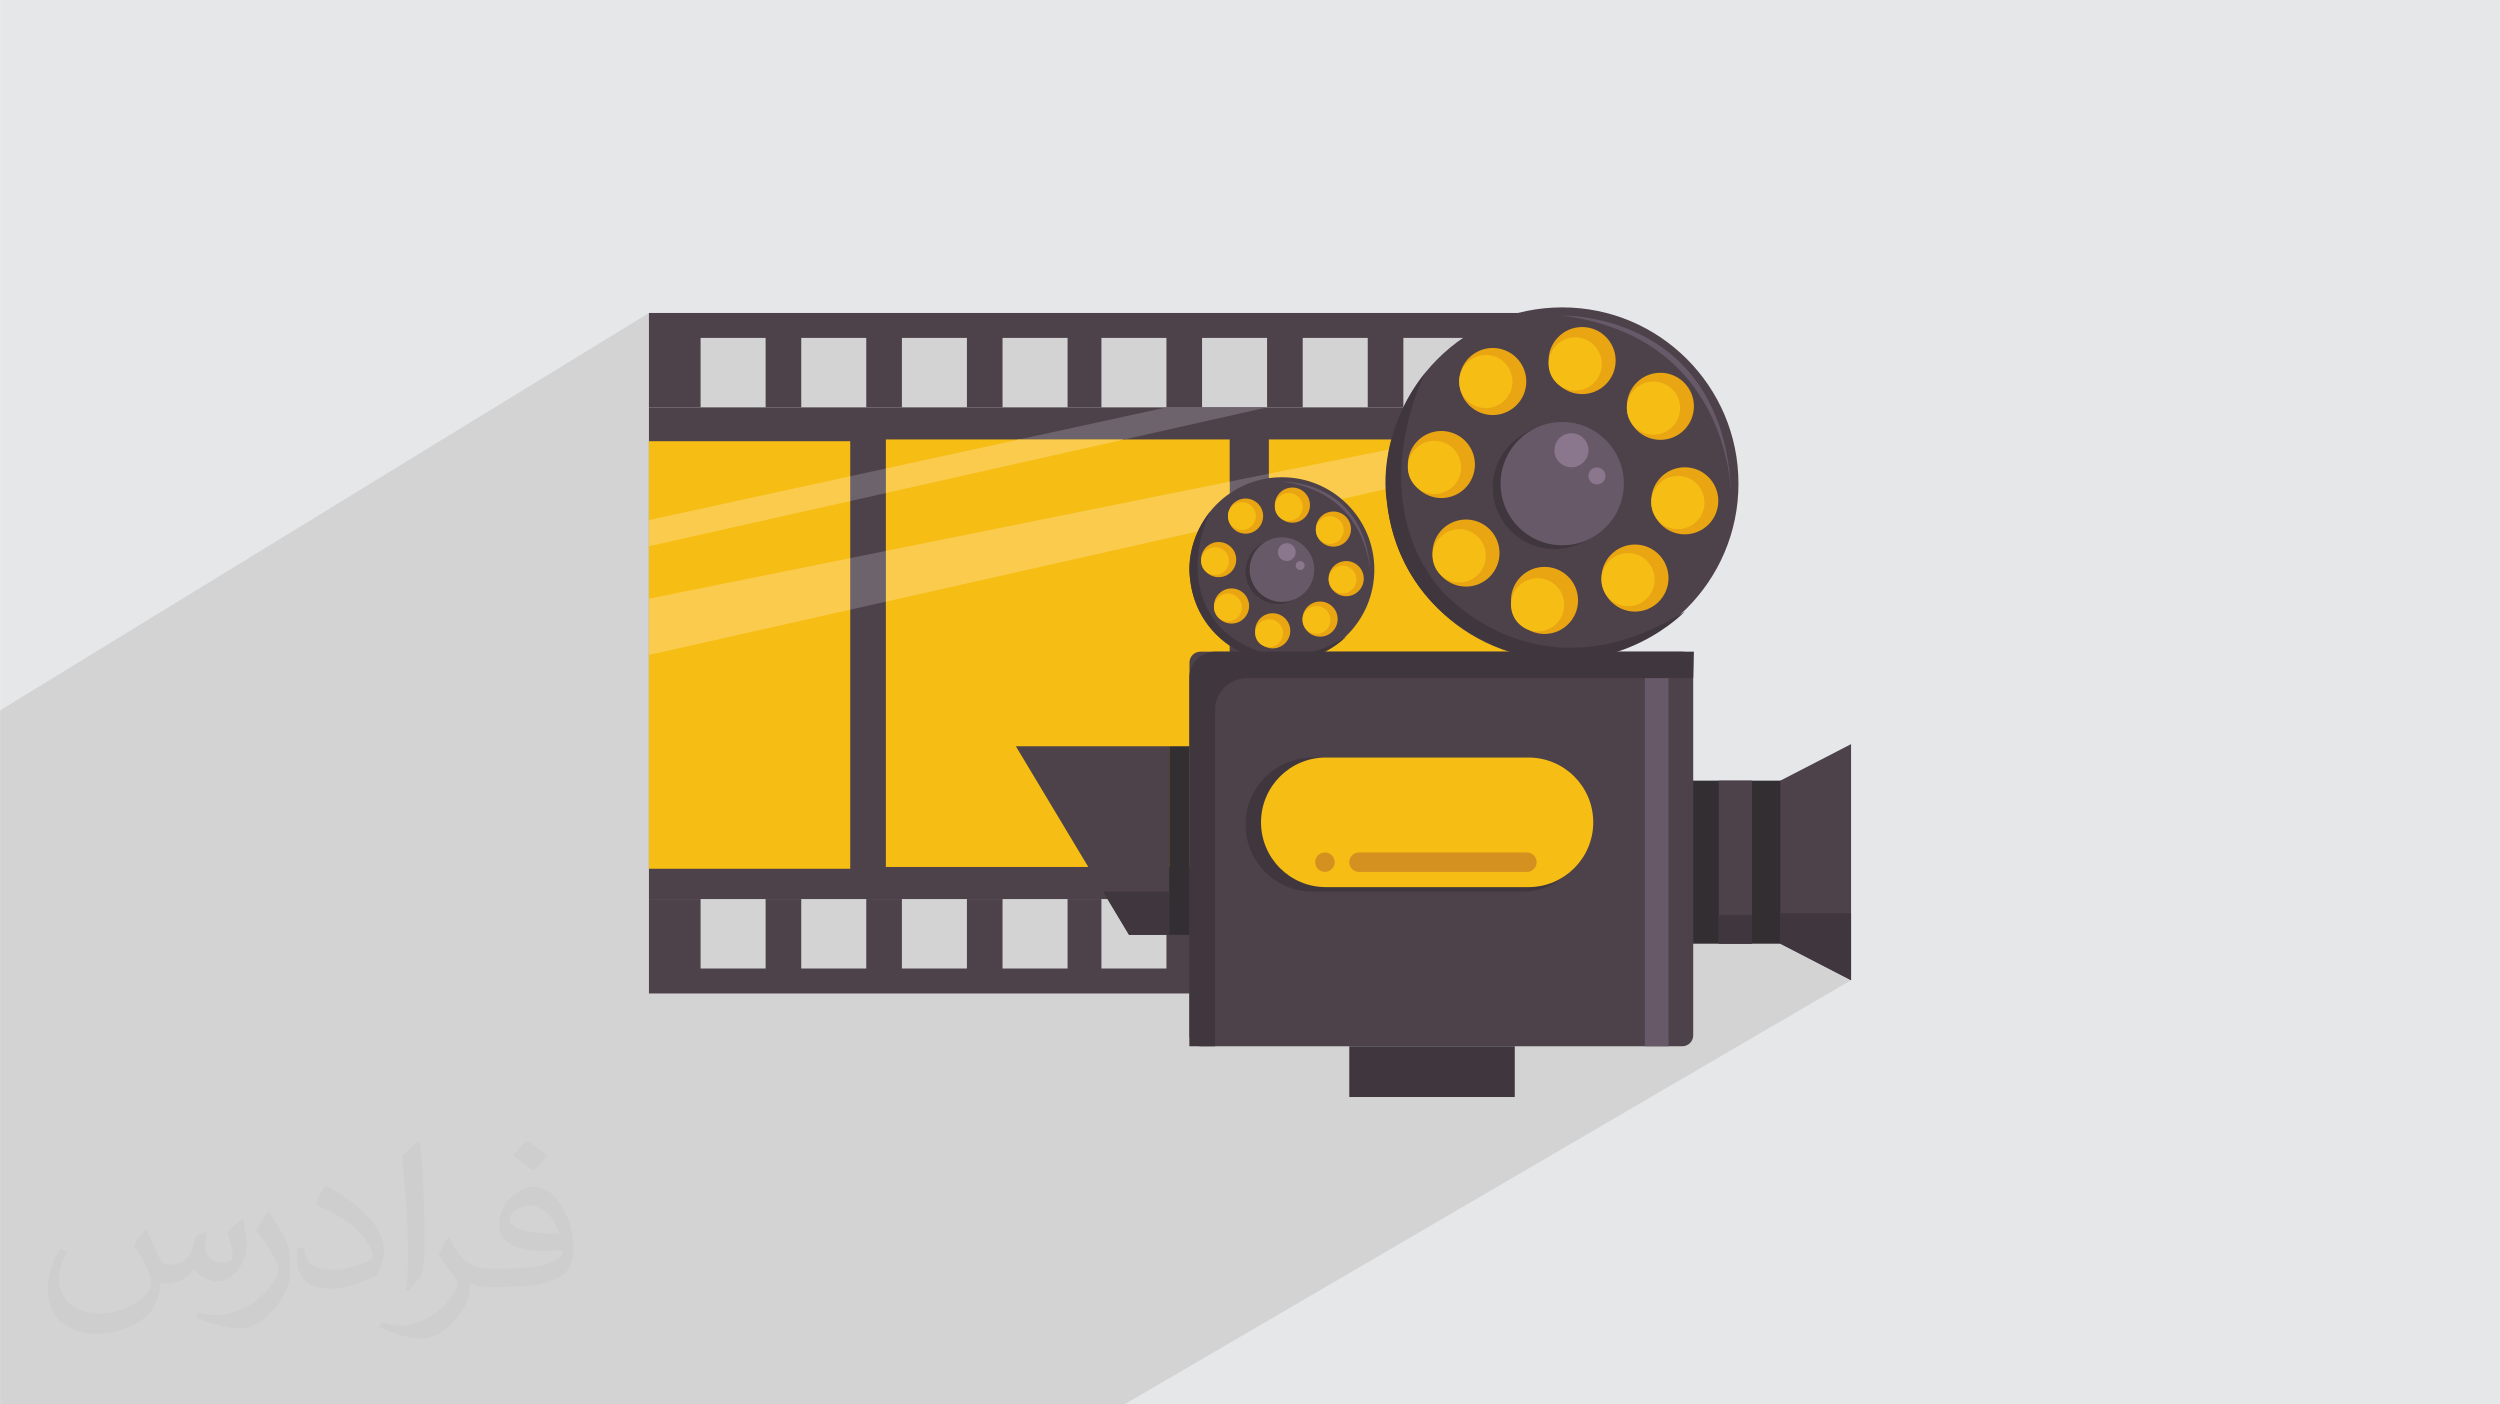<?xml version="1.0" encoding="UTF-8"?>
<!DOCTYPE svg PUBLIC "-//W3C//DTD SVG 1.0//EN" "http://www.w3.org/TR/2001/REC-SVG-20010904/DTD/svg10.dtd">
<!-- Creator: CorelDRAW -->
<svg xmlns="http://www.w3.org/2000/svg" xml:space="preserve" width="3.708in" height="2.083in" version="1.0" style="shape-rendering:geometricPrecision; text-rendering:geometricPrecision; image-rendering:optimizeQuality; fill-rule:evenodd; clip-rule:evenodd"
viewBox="0 0 3702.73 2080.18"
 xmlns:xlink="http://www.w3.org/1999/xlink"
 xmlns:xodm="http://www.corel.com/coreldraw/odm/2003">
 <defs>
  <style type="text/css">
   <![CDATA[
    .fil0 {fill:#E6E7E8}
    .fil6 {fill:#FACB4D;fill-rule:nonzero}
    .fil4 {fill:#F6BD14;fill-rule:nonzero}
    .fil11 {fill:#E9A512;fill-rule:nonzero}
    .fil10 {fill:#D59120;fill-rule:nonzero}
    .fil13 {fill:#8A778E;fill-rule:nonzero}
    .fil8 {fill:#848486;fill-rule:nonzero}
    .fil5 {fill:#6D636D;fill-rule:nonzero}
    .fil12 {fill:#675968;fill-rule:nonzero}
    .fil3 {fill:#4D414A;fill-rule:nonzero}
    .fil9 {fill:#40373E;fill-rule:nonzero}
    .fil7 {fill:#332E31;fill-rule:nonzero}
    .fil2 {fill:#373435;fill-opacity:0.031}
    .fil1 {fill:#2B2A29;fill-opacity:0.102}
   ]]>
  </style>
 </defs>
 <g id="Layer_x0020_1">
  <polygon class="fil0" points="-0,0 3702.73,0 3702.73,2080.18 -0,2080.18 "/>
  <path class="fil1" d="M2191.36 1204.53c28.17,38.41 455.26,148.19 455.26,148.19l95.03 99.14 -1076.3 628.32 -1665.35 0 0 -1027.95 961.07 -588.68 1352.76 3.9 146.39 309.48 -268.86 427.6z"/>
  <path class="fil2" d="M215.96 1821.93c7.07,10.71 11.65,21.01 16.13,32.45 3.33,6.66 5.09,18.93 20.7,18.93 4.57,0 11.13,-1.35 16.95,-4.57 6.55,-3.44 11.54,-8.64 14.15,-16.53l6.24 -21.01 15.19 -7.49 1.04 1.04c-2.08,7.91 -2.59,15.5 -2.59,21.43 0,17.57 15.19,24.23 27.25,24.23 7.07,0 13.42,-3.44 13.42,-9.89 0,-8.32 -3.53,-22.47 -8.12,-35.16 7.07,-7.07 14.15,-14.15 22.26,-19.87l1.25 0.63c3.53,14.98 5.51,29.75 5.51,39.63 0,9.67 -4.27,20.39 -7.8,27.36 -7.28,13.73 -20.18,24.65 -35.78,24.65 -11.85,0 -25.06,-5.93 -34.12,-16.95l-0.52 0c-8.53,10.61 -21.74,20.18 -42.86,20.18l-6.55 0c-1.04,13.94 -4.05,23.81 -8.64,32.66 -12.58,24.54 -49.92,41.92 -85.08,41.92 -48.89,0 -73.43,-28.19 -73.43,-65.73 0,-23.19 7.59,-44.72 19.24,-60.01l9.56 3.95c-7.28,13.94 -12.17,27.04 -12.17,39.94 0,35.16 28.61,51.9 61.58,51.9 30.58,0 68.44,-19.45 75.31,-42.02 -2.59,-24.65 -11.85,-36.19 -26,-58.66 4.27,-7.49 9.78,-14.98 16.64,-22.98l1.25 0 0 0 0 0 -0.01 -0.04zm563.83 -132.3c10.3,6.45 20.39,14.04 30.27,22.78 -5.51,7.8 -12.38,14.88 -20.91,21.12 -9.89,-8.01 -19.76,-14.88 -29.86,-22.16 6.86,-7.7 13.63,-15.08 20.49,-21.74l0 0 0 0 0 0 0 0 0 0 0.01 0zm5.3 96.11c-16.64,0 -30.27,10.92 -30.27,19.03 0,17.38 33.28,22.78 73.12,22.56 -4.99,-20.39 -22.47,-41.61 -42.86,-41.61l0 0.01zm-37.35 92.99c21.64,0 40.57,-0.63 55.02,-4.27 16.13,-4.05 29.75,-12.17 29.75,-17.78 0,-1.46 0,-3.22 -0.52,-4.68 -9.05,0.83 -19.45,0.83 -28.5,0.83 -29.33,0 -51.79,-6.66 -60.64,-23.09 -2.19,-4.57 -3.74,-9.67 -3.74,-15.5 0,-15.92 6.86,-31.41 18.93,-42.13 10.08,-8.84 21.22,-14.35 32.55,-14.35 20.49,0 36.81,16.44 48.26,42.34 6.24,14.15 10.5,30.47 10.5,51.07 0,13.73 -3.74,25.27 -12.27,33.8 -15.92,15.4 -45.24,21.22 -90.17,21.22l-20.39 0 0 0 -5.3 0c-11.13,0 -19.14,-1.98 -25.48,-6.86l-1.04 0c0.31,2.59 0.52,5.09 0.52,7.49 0,10.08 -3.33,22.98 -10.08,33.28 -19.97,29.64 -41.61,42.53 -60.33,42.53 -18.93,0 -42.13,-7.28 -63.03,-16.75l3.74 -7.28c6.76,2.81 16.13,4.68 29.02,4.68 33.8,0 78.21,-32.45 83.72,-64.17 -1.25,-2.59 -3.53,-6.03 -6.76,-9.67 -9.89,-11.75 -16.13,-21.53 -21.95,-31.82 4.99,-9.89 9.56,-17.78 13.83,-24.96l1.77 -0.21c14.46,29.44 27.56,46.28 56.78,46.28l4.57 0 0 0 21.22 0 0 0 0 0 0 0 0 0 0 0 0.04 0zm-146.45 31.1c2.5,-13.52 2.7,-28.7 2.7,-42.86l0 -21.01c0,-39.21 -4.99,-96.2 -9.05,-133.34 7.07,-7.59 16.95,-16.53 24.75,-22.56l2.29 0.63c5.3,46.7 6.55,100.79 6.55,150.81 0,13.11 -0.52,25.9 -1.77,35.26 -0.73,11.85 -7.59,20.8 -22.26,34.53l-3.22 -1.46zm-150.71 -61.89c0.73,18.41 9.78,32.87 41.4,32.87 19.66,0 36.3,-5.09 54.71,-13.83 3.33,-1.46 5.09,-3.44 5.09,-5.09 0,-11.54 -8.84,-26.83 -23.71,-40.77 -14.46,-13.11 -33.6,-24.65 -51.48,-32.35 -6.14,-2.59 -8.12,-5.3 -8.12,-7.91 0,-5.3 7.07,-16.44 12.9,-24.44l1.98 -0.21c20.49,10.71 43.38,26.63 60.33,44.3 15.4,16.33 24.96,32.87 24.96,50.86 0,13.31 -4.05,25.79 -10.61,37.44 -22.47,11.33 -46.39,19.97 -70.1,19.97 -28.81,0 -48.47,-13.52 -48.47,-45.24 0,-3.44 0,-8.73 1.25,-15.61l9.89 0 0 0 0 0 0 0 0 0 0 0 -0.01 0zm-52.11 -52.32l17.89 28.92c6.55,10.71 12.69,22.37 12.69,40.77l0 23.5c0,19.03 -12.17,39.42 -31.82,59.6 -15.4,13.63 -29.02,19.45 -41.61,19.45 -18.72,0 -40.15,-5.82 -64.9,-16.44l2.81 -7.28c7.8,2.08 16.84,3.84 27.98,3.84 35.58,-0.21 71.97,-26.21 88.61,-57.93 1.98,-3.64 2.7,-7.07 2.7,-9.47 0,-3.64 -1.98,-7.7 -3.53,-11.33 -9.05,-17.05 -19.14,-32.66 -30.27,-47.12 5.82,-9.16 11.65,-17.99 17.99,-26.73l1.46 0.21 0 0 0 0 0 0 0 0 0 0 -0.01 0z"/>
  <g id="_2195546372032">
   <g>
    <polygon class="fil3" points="2251.35,1331.66 2251.35,603.41 961.07,603.41 961.07,1331.66 "/>
    <polygon class="fil4" points="1259.23,1286.8 1259.23,653.53 961.08,653.53 961.08,1286.8 "/>
    <polygon class="fil4" points="2251.35,1284.16 2251.35,650.9 1879.31,650.9 1879.31,1284.16 "/>
    <polygon class="fil4" points="1821.25,1284.16 1821.25,650.9 1312.01,650.9 1312.01,1284.16 "/>
    <polygon class="fil3" points="2251.35,1471.51 2251.35,1331.66 2174.83,1331.66 2174.83,1434.56 2078.52,1434.56 2078.52,1331.66 2025.75,1331.66 2025.75,1434.56 1929.43,1434.56 1929.43,1331.66 1876.66,1331.66 1876.66,1434.56 1780.36,1434.56 1780.36,1331.66 1727.59,1331.66 1727.59,1434.56 1631.28,1434.56 1631.28,1331.66 1581.15,1331.66 1581.15,1434.56 1484.83,1434.56 1484.83,1331.66 1432.07,1331.66 1432.07,1434.56 1335.75,1434.56 1335.75,1331.66 1282.98,1331.66 1282.98,1434.56 1186.67,1434.56 1186.67,1331.66 1133.9,1331.66 1133.9,1434.56 1037.58,1434.56 1037.58,1331.66 961.07,1331.66 961.07,1471.51 "/>
    <polygon class="fil3" points="961.07,603.41 1037.58,603.41 1037.58,500.5 1133.9,500.5 1133.9,603.41 1186.67,603.41 1186.67,500.5 1282.98,500.5 1282.98,603.41 1335.75,603.41 1335.75,500.5 1432.07,500.5 1432.07,603.41 1484.83,603.41 1484.83,500.5 1581.15,500.5 1581.15,603.41 1631.28,603.41 1631.28,500.5 1727.59,500.5 1727.59,603.41 1780.36,603.41 1780.36,500.5 1876.66,500.5 1876.66,603.41 1929.43,603.41 1929.43,500.5 2025.75,500.5 2025.75,603.41 2078.52,603.41 2078.52,500.5 2174.83,500.5 2174.83,603.41 2251.35,603.41 2251.35,463.56 961.07,463.56 "/>
    <path class="fil5" d="M2251.35 626.62l0 24.27 -120.39 0 120.39 -24.27zm-372.04 75.01l0 61.81 -58.05 13.07 0 -63.17 58.05 -11.7zm-567.3 114.38l0 75.14 -52.78 11.89 0 -76.39 52.78 -10.64z"/>
    <polygon class="fil6" points="1259.23,826.66 1259.23,903.05 961.07,970.17 961.07,886.78 "/>
    <polygon class="fil6" points="2251.35,650.9 2251.35,679.69 1879.31,763.44 1879.31,701.63 2130.96,650.9 "/>
    <polygon class="fil6" points="1821.25,713.34 1821.25,776.51 1312.01,891.16 1312.01,816.02 "/>
    <path class="fil5" d="M1876.66 603.41l-211.38 47.49 -155.84 0 218.15 -47.49 149.08 0zm-564.65 90.48l0 36.38 -52.78 11.86 0 -36.76 52.78 -11.48z"/>
    <polygon class="fil6" points="1259.23,705.37 1259.23,742.13 961.07,809.12 961.07,770.28 "/>
    <polygon class="fil6" points="1665.28,650.9 1312.01,730.26 1312.01,693.89 1509.44,650.9 "/>
   </g>
   <g>
    <polygon class="fil7" points="2646.63,1397.79 2496.42,1397.79 2496.42,1156.28 2646.63,1156.28 "/>
    <path class="fil3" d="M1777.91 1549.72l713.75 0c8.94,0 16.18,-7.24 16.18,-16.18l0 -552.11c0,-8.94 -7.24,-16.18 -16.18,-16.18l-713.75 0c-8.94,0 -16.18,7.24 -16.18,16.18l0 552.11c0,8.94 7.24,16.18 16.18,16.18z"/>
    <polygon class="fil3" points="2594.98,1397.79 2545.7,1397.79 2545.7,1156.28 2594.98,1156.28 "/>
    <polygon class="fil3" points="2741.65,1451.86 2636.93,1397.79 2636.93,1156.28 2741.65,1102.21 "/>
    <polygon class="fil3" points="1731.67,1384.69 1672.19,1384.69 1504.58,1105.34 1731.67,1105.34 "/>
    <polygon class="fil7" points="1761.85,1384.69 1731.67,1384.69 1731.67,1105.34 1761.85,1105.34 "/>
    <path class="fil8" d="M2243.52 708.04c0,38.6 31.3,69.91 69.92,69.91 38.61,0 69.91,-31.31 69.91,-69.91 0,-38.61 -31.31,-69.92 -69.91,-69.92 -38.61,0 -69.92,31.31 -69.92,69.92z"/>
    <path class="fil9" d="M1943.96 1320.74l310.1 0c54.77,0 99.16,-44.48 99.16,-99.36 0,-54.87 -44.39,-99.35 -99.16,-99.35l-310.1 0c-54.77,0 -99.17,44.48 -99.17,99.35 0,54.87 44.4,99.36 99.17,99.36z"/>
    <path class="fil4" d="M1963.68 1313.99l300.12 0c53.01,0 95.98,-42.97 95.98,-95.98 0,-53.01 -42.97,-95.97 -95.98,-95.97l-300.12 0c-53.01,0 -95.98,42.97 -95.98,95.97 0,53 42.97,95.98 95.98,95.98z"/>
    <polygon class="fil9" points="1998.42,1624.88 2243.52,1624.88 2243.52,1549.72 1998.42,1549.72 "/>
    <polygon class="fil9" points="2545.7,1397.79 2594.98,1397.79 2594.98,1355.44 2545.7,1355.44 "/>
    <polygon class="fil9" points="2741.65,1451.86 2636.93,1397.79 2636.93,1352.72 2741.65,1352.72 "/>
    <polygon class="fil9" points="1672.19,1384.69 1731.67,1384.69 1731.67,1320.74 1633.82,1320.74 "/>
    <path class="fil10" d="M2012.83 1291.46l248.72 0c7.96,0 14.42,-6.46 14.42,-14.42 0,-7.96 -6.45,-14.42 -14.42,-14.42l-248.72 0c-7.96,0 -14.42,6.45 -14.42,14.42 0,7.96 6.45,14.42 14.42,14.42z"/>
    <path class="fil10" d="M1962.36 1291.46l0 0c7.97,0 14.42,-6.46 14.42,-14.42 0,-7.96 -6.45,-14.42 -14.42,-14.42 -7.96,0 -14.42,6.45 -14.42,14.42 0,7.96 6.45,14.42 14.42,14.42z"/>
    <path class="fil3" d="M2574.88 716.35c0,144.18 -116.88,261.05 -261.05,261.05 -144.18,0 -261.05,-116.87 -261.05,-261.05 0,-144.18 116.87,-261.05 261.05,-261.05 144.17,0 261.05,116.87 261.05,261.05z"/>
    <path class="fil11" d="M2392.98 534.07c0,27.44 -22.24,49.68 -49.67,49.68 -27.43,0 -49.68,-22.24 -49.68,-49.68 0,-27.43 22.24,-49.67 49.68,-49.67 27.43,0 49.67,22.23 49.67,49.67z"/>
    <path class="fil11" d="M2508.9 601.82c0,27.43 -22.24,49.68 -49.67,49.68 -27.43,0 -49.68,-22.24 -49.68,-49.68 0,-27.44 22.24,-49.68 49.68,-49.68 27.43,0 49.67,22.24 49.67,49.68z"/>
    <path class="fil11" d="M2545.02 741.81c0,27.43 -22.24,49.67 -49.67,49.67 -27.43,0 -49.68,-22.23 -49.68,-49.67 0,-27.43 22.24,-49.68 49.68,-49.68 27.43,0 49.67,22.24 49.67,49.68z"/>
    <path class="fil11" d="M2471.27 856.22c0,27.44 -22.24,49.68 -49.68,49.68 -27.44,0 -49.68,-22.24 -49.68,-49.68 0,-27.43 22.24,-49.67 49.68,-49.67 27.43,0 49.68,22.24 49.68,49.67z"/>
    <path class="fil11" d="M2337.29 889.33c0,27.44 -22.24,49.68 -49.68,49.68 -27.43,0 -49.68,-22.24 -49.68,-49.68 0,-27.43 22.24,-49.67 49.68,-49.67 27.44,0 49.68,22.23 49.68,49.67z"/>
    <path class="fil11" d="M2163.5 550.33c-8.15,26.19 6.48,54.04 32.68,62.19 26.19,8.15 54.04,-6.49 62.19,-32.68 8.15,-26.2 -6.48,-54.04 -32.67,-62.19 -26.2,-8.15 -54.04,6.47 -62.19,32.67z"/>
    <path class="fil11" d="M2087.42 673.28c-8.15,26.19 6.47,54.04 32.67,62.19 26.19,8.15 54.04,-6.48 62.19,-32.67 8.15,-26.2 -6.48,-54.04 -32.67,-62.19 -26.2,-8.15 -54.04,6.48 -62.19,32.68z"/>
    <path class="fil11" d="M2123.86 804.43c-8.15,26.19 6.48,54.04 32.67,62.19 26.2,8.15 54.05,-6.49 62.19,-32.68 8.15,-26.2 -6.48,-54.04 -32.68,-62.19 -26.19,-8.15 -54.04,6.48 -62.19,32.67z"/>
    <path class="fil9" d="M2393.55 721.99c0,50.43 -40.88,91.31 -91.3,91.31 -50.43,0 -91.31,-40.88 -91.31,-91.31 0,-50.43 40.88,-91.3 91.31,-91.3 50.42,0 91.3,40.88 91.3,91.3z"/>
    <path class="fil12" d="M2405.14 716.35c0,50.43 -40.88,91.31 -91.31,91.31 -50.43,0 -91.31,-40.88 -91.31,-91.31 0,-50.43 40.88,-91.31 91.31,-91.31 50.43,0 91.31,40.88 91.31,91.31z"/>
    <path class="fil13" d="M2352.67 666.93c0,13.92 -11.29,25.21 -25.21,25.21 -13.92,0 -25.21,-11.29 -25.21,-25.21 0,-13.93 11.28,-25.21 25.21,-25.21 13.92,0 25.21,11.28 25.21,25.21z"/>
    <path class="fil13" d="M2377.88 704.94c0,6.96 -5.64,12.61 -12.61,12.61 -6.96,0 -12.6,-5.65 -12.6,-12.61 0,-6.96 5.64,-12.6 12.6,-12.6 6.96,0 12.61,5.64 12.61,12.6z"/>
    <path class="fil9" d="M2110.93 552.14c0,0 -91.64,177.35 19,316.74 0,0 141.5,176.27 365.42,37.02 0,0 -93.17,98.78 -239.46,65 0,0 -180.69,-37.16 -201.88,-229.09 0,0 -18.54,-93.71 56.91,-189.68z"/>
    <path class="fil12" d="M2313.83 467.46c0,0 248.51,-6.77 250.77,279.99 0,0 8.77,-246.12 -250.77,-279.99z"/>
    <path class="fil4" d="M2488.41 604.52c0,21.78 -17.65,39.44 -39.43,39.44 -21.78,0 -39.43,-17.65 -39.43,-39.44 0,-21.78 17.65,-39.43 39.43,-39.43 21.78,0 39.43,17.65 39.43,39.43z"/>
    <path class="fil4" d="M2524.54 744.37c0,21.78 -17.65,39.44 -39.43,39.44 -21.78,0 -39.43,-17.66 -39.43,-39.44 0,-21.78 17.65,-39.43 39.43,-39.43 21.78,0 39.43,17.65 39.43,39.43z"/>
    <path class="fil4" d="M2450.78 858.62c0,21.78 -17.65,39.43 -39.43,39.43 -21.78,0 -39.44,-17.65 -39.44,-39.43 0,-21.78 17.65,-39.44 39.44,-39.44 21.78,0 39.43,17.65 39.43,39.44z"/>
    <path class="fil4" d="M2372.5 539.11c0,21.78 -17.65,39.43 -39.43,39.43 -21.78,0 -39.43,-17.65 -39.43,-39.43 0,-21.78 17.65,-39.43 39.43,-39.43 21.78,0 39.43,17.65 39.43,39.43z"/>
    <path class="fil4" d="M2240.12 565.09c0,21.78 -17.66,39.43 -39.44,39.43 -21.77,0 -39.43,-17.65 -39.43,-39.43 0,-21.78 17.66,-39.43 39.43,-39.43 21.78,0 39.44,17.65 39.44,39.43z"/>
    <path class="fil4" d="M2164.03 692.33c0,21.78 -17.65,39.43 -39.43,39.43 -21.78,0 -39.44,-17.65 -39.44,-39.43 0,-21.78 17.66,-39.44 39.44,-39.44 21.78,0 39.43,17.65 39.43,39.44z"/>
    <path class="fil4" d="M2200.68 823.24c0,21.78 -17.66,39.43 -39.43,39.43 -21.77,0 -39.44,-17.65 -39.44,-39.43 0,-21.78 17.66,-39.43 39.44,-39.43 21.77,0 39.43,17.65 39.43,39.43z"/>
    <path class="fil4" d="M2316.8 895.86c0,21.78 -17.65,39.43 -39.44,39.43 -21.78,0 -39.43,-17.65 -39.43,-39.43 0,-21.78 17.65,-39.43 39.43,-39.43 21.78,0 39.44,17.65 39.44,39.43z"/>
    <path class="fil3" d="M2035.52 843.7c0,75.55 -61.25,136.8 -136.8,136.8 -75.55,0 -136.8,-61.25 -136.8,-136.8 0,-75.55 61.25,-136.8 136.8,-136.8 75.55,0 136.8,61.25 136.8,136.8z"/>
    <path class="fil11" d="M1940.2 748.19c0,14.38 -11.66,26.03 -26.03,26.03 -14.38,0 -26.04,-11.66 -26.04,-26.03 0,-14.38 11.66,-26.04 26.04,-26.04 14.38,0 26.03,11.66 26.03,26.04z"/>
    <path class="fil11" d="M2000.94 783.69c0,14.37 -11.66,26.02 -26.03,26.02 -14.38,0 -26.04,-11.66 -26.04,-26.02 0,-14.38 11.66,-26.04 26.04,-26.04 14.38,0 26.03,11.66 26.03,26.04z"/>
    <path class="fil11" d="M2019.88 857.05c0,14.38 -11.66,26.04 -26.03,26.04 -14.38,0 -26.04,-11.66 -26.04,-26.04 0,-14.38 11.66,-26.03 26.04,-26.03 14.38,0 26.03,11.66 26.03,26.03z"/>
    <path class="fil11" d="M1981.22 917.01c0,14.38 -11.65,26.03 -26.03,26.03 -14.38,0 -26.04,-11.65 -26.04,-26.03 0,-14.38 11.66,-26.04 26.04,-26.04 14.38,0 26.03,11.66 26.03,26.04z"/>
    <path class="fil11" d="M1911.01 934.36c0,14.38 -11.66,26.03 -26.04,26.03 -14.38,0 -26.03,-11.65 -26.03,-26.03 0,-14.38 11.66,-26.03 26.03,-26.03 14.38,0 26.04,11.66 26.04,26.03z"/>
    <path class="fil11" d="M1819.94 756.71c-4.28,13.72 3.39,28.32 17.12,32.58 13.72,4.28 28.32,-3.39 32.58,-17.12 4.28,-13.72 -3.39,-28.32 -17.12,-32.58 -13.73,-4.28 -28.32,3.39 -32.58,17.12z"/>
    <path class="fil11" d="M1780.07 821.13c-4.28,13.73 3.39,28.32 17.12,32.59 13.72,4.27 28.31,-3.39 32.58,-17.12 4.28,-13.73 -3.39,-28.32 -17.12,-32.59 -13.73,-4.28 -28.32,3.39 -32.58,17.12z"/>
    <path class="fil11" d="M1799.16 889.87c-4.27,13.72 3.4,28.32 17.12,32.59 13.73,4.27 28.32,-3.4 32.59,-17.12 4.27,-13.74 -3.4,-28.33 -17.12,-32.6 -13.72,-4.27 -28.32,3.4 -32.59,17.13z"/>
    <path class="fil9" d="M1940.49 846.66c0,26.43 -21.42,47.85 -47.85,47.85 -26.42,0 -47.85,-21.42 -47.85,-47.85 0,-26.42 21.43,-47.85 47.85,-47.85 26.43,0 47.85,21.43 47.85,47.85z"/>
    <path class="fil12" d="M1946.57 843.7c0,26.43 -21.42,47.85 -47.85,47.85 -26.43,0 -47.85,-21.42 -47.85,-47.85 0,-26.43 21.42,-47.85 47.85,-47.85 26.43,0 47.85,21.42 47.85,47.85z"/>
    <path class="fil13" d="M1919.07 817.81c0,7.3 -5.92,13.21 -13.21,13.21 -7.3,0 -13.22,-5.92 -13.22,-13.21 0,-7.3 5.91,-13.21 13.22,-13.21 7.3,0 13.21,5.91 13.21,13.21z"/>
    <path class="fil13" d="M1932.28 837.73c0,3.65 -2.96,6.6 -6.6,6.6 -3.65,0 -6.6,-2.96 -6.6,-6.6 0,-3.65 2.96,-6.6 6.6,-6.6 3.65,0 6.6,2.96 6.6,6.6z"/>
    <path class="fil9" d="M1792.38 757.66c0,0 -48.02,92.94 9.96,165.98 0,0 74.16,92.36 191.51,19.4 0,0 -48.83,51.76 -125.49,34.07 0,0 -94.7,-19.47 -105.8,-120.05 0,0 -9.71,-49.11 29.82,-99.39z"/>
    <path class="fil12" d="M1898.72 713.28c0,0 130.23,-3.55 131.41,146.73 0,0 4.6,-128.98 -131.41,-146.73z"/>
    <path class="fil4" d="M1990.21 785.11c0,11.42 -9.25,20.67 -20.67,20.67 -11.42,0 -20.67,-9.25 -20.67,-20.67 0,-11.42 9.25,-20.67 20.67,-20.67 11.42,0 20.67,9.25 20.67,20.67z"/>
    <path class="fil4" d="M2009.14 858.39c0,11.41 -9.25,20.67 -20.66,20.67 -11.41,0 -20.67,-9.25 -20.67,-20.67 0,-11.42 9.25,-20.67 20.67,-20.67 11.41,0 20.66,9.25 20.66,20.67z"/>
    <path class="fil4" d="M1970.49 918.26c0,11.41 -9.25,20.67 -20.67,20.67 -11.41,0 -20.67,-9.25 -20.67,-20.67 0,-11.41 9.25,-20.67 20.67,-20.67 11.41,0 20.67,9.25 20.67,20.67z"/>
    <path class="fil4" d="M1929.47 750.82c0,11.41 -9.26,20.66 -20.67,20.66 -11.41,0 -20.67,-9.25 -20.67,-20.66 0,-11.42 9.25,-20.67 20.67,-20.67 11.41,0 20.67,9.25 20.67,20.67z"/>
    <path class="fil4" d="M1860.09 764.44c0,11.41 -9.25,20.67 -20.66,20.67 -11.42,0 -20.67,-9.26 -20.67,-20.67 0,-11.42 9.25,-20.67 20.67,-20.67 11.41,0 20.66,9.25 20.66,20.67z"/>
    <path class="fil4" d="M1820.21 831.12c0,11.41 -9.25,20.67 -20.67,20.67 -11.41,0 -20.66,-9.25 -20.66,-20.67 0,-11.41 9.25,-20.67 20.66,-20.67 11.42,0 20.67,9.25 20.67,20.67z"/>
    <path class="fil4" d="M1839.42 899.72c0,11.41 -9.25,20.67 -20.67,20.67 -11.42,0 -20.67,-9.25 -20.67,-20.67 0,-11.41 9.25,-20.66 20.67,-20.66 11.41,0 20.67,9.25 20.67,20.66z"/>
    <path class="fil4" d="M1900.28 937.78c0,11.41 -9.26,20.66 -20.67,20.66 -11.41,0 -20.66,-9.25 -20.66,-20.66 0,-11.42 9.25,-20.67 20.66,-20.67 11.42,0 20.67,9.25 20.67,20.67z"/>
    <path class="fil9" d="M2507.85 1004.48l-660.9 0c-26.18,0 -47.4,21.22 -47.4,47.4l0 497.83 -38.04 0 0 -545.83c0,-21.35 17.3,-38.65 38.65,-38.65l708.74 0 -1.05 39.24z"/>
    <polygon class="fil12" points="2436.27,1549.72 2471.27,1549.72 2471.27,1004.48 2436.27,1004.48 "/>
   </g>
  </g>
 </g>
</svg>
